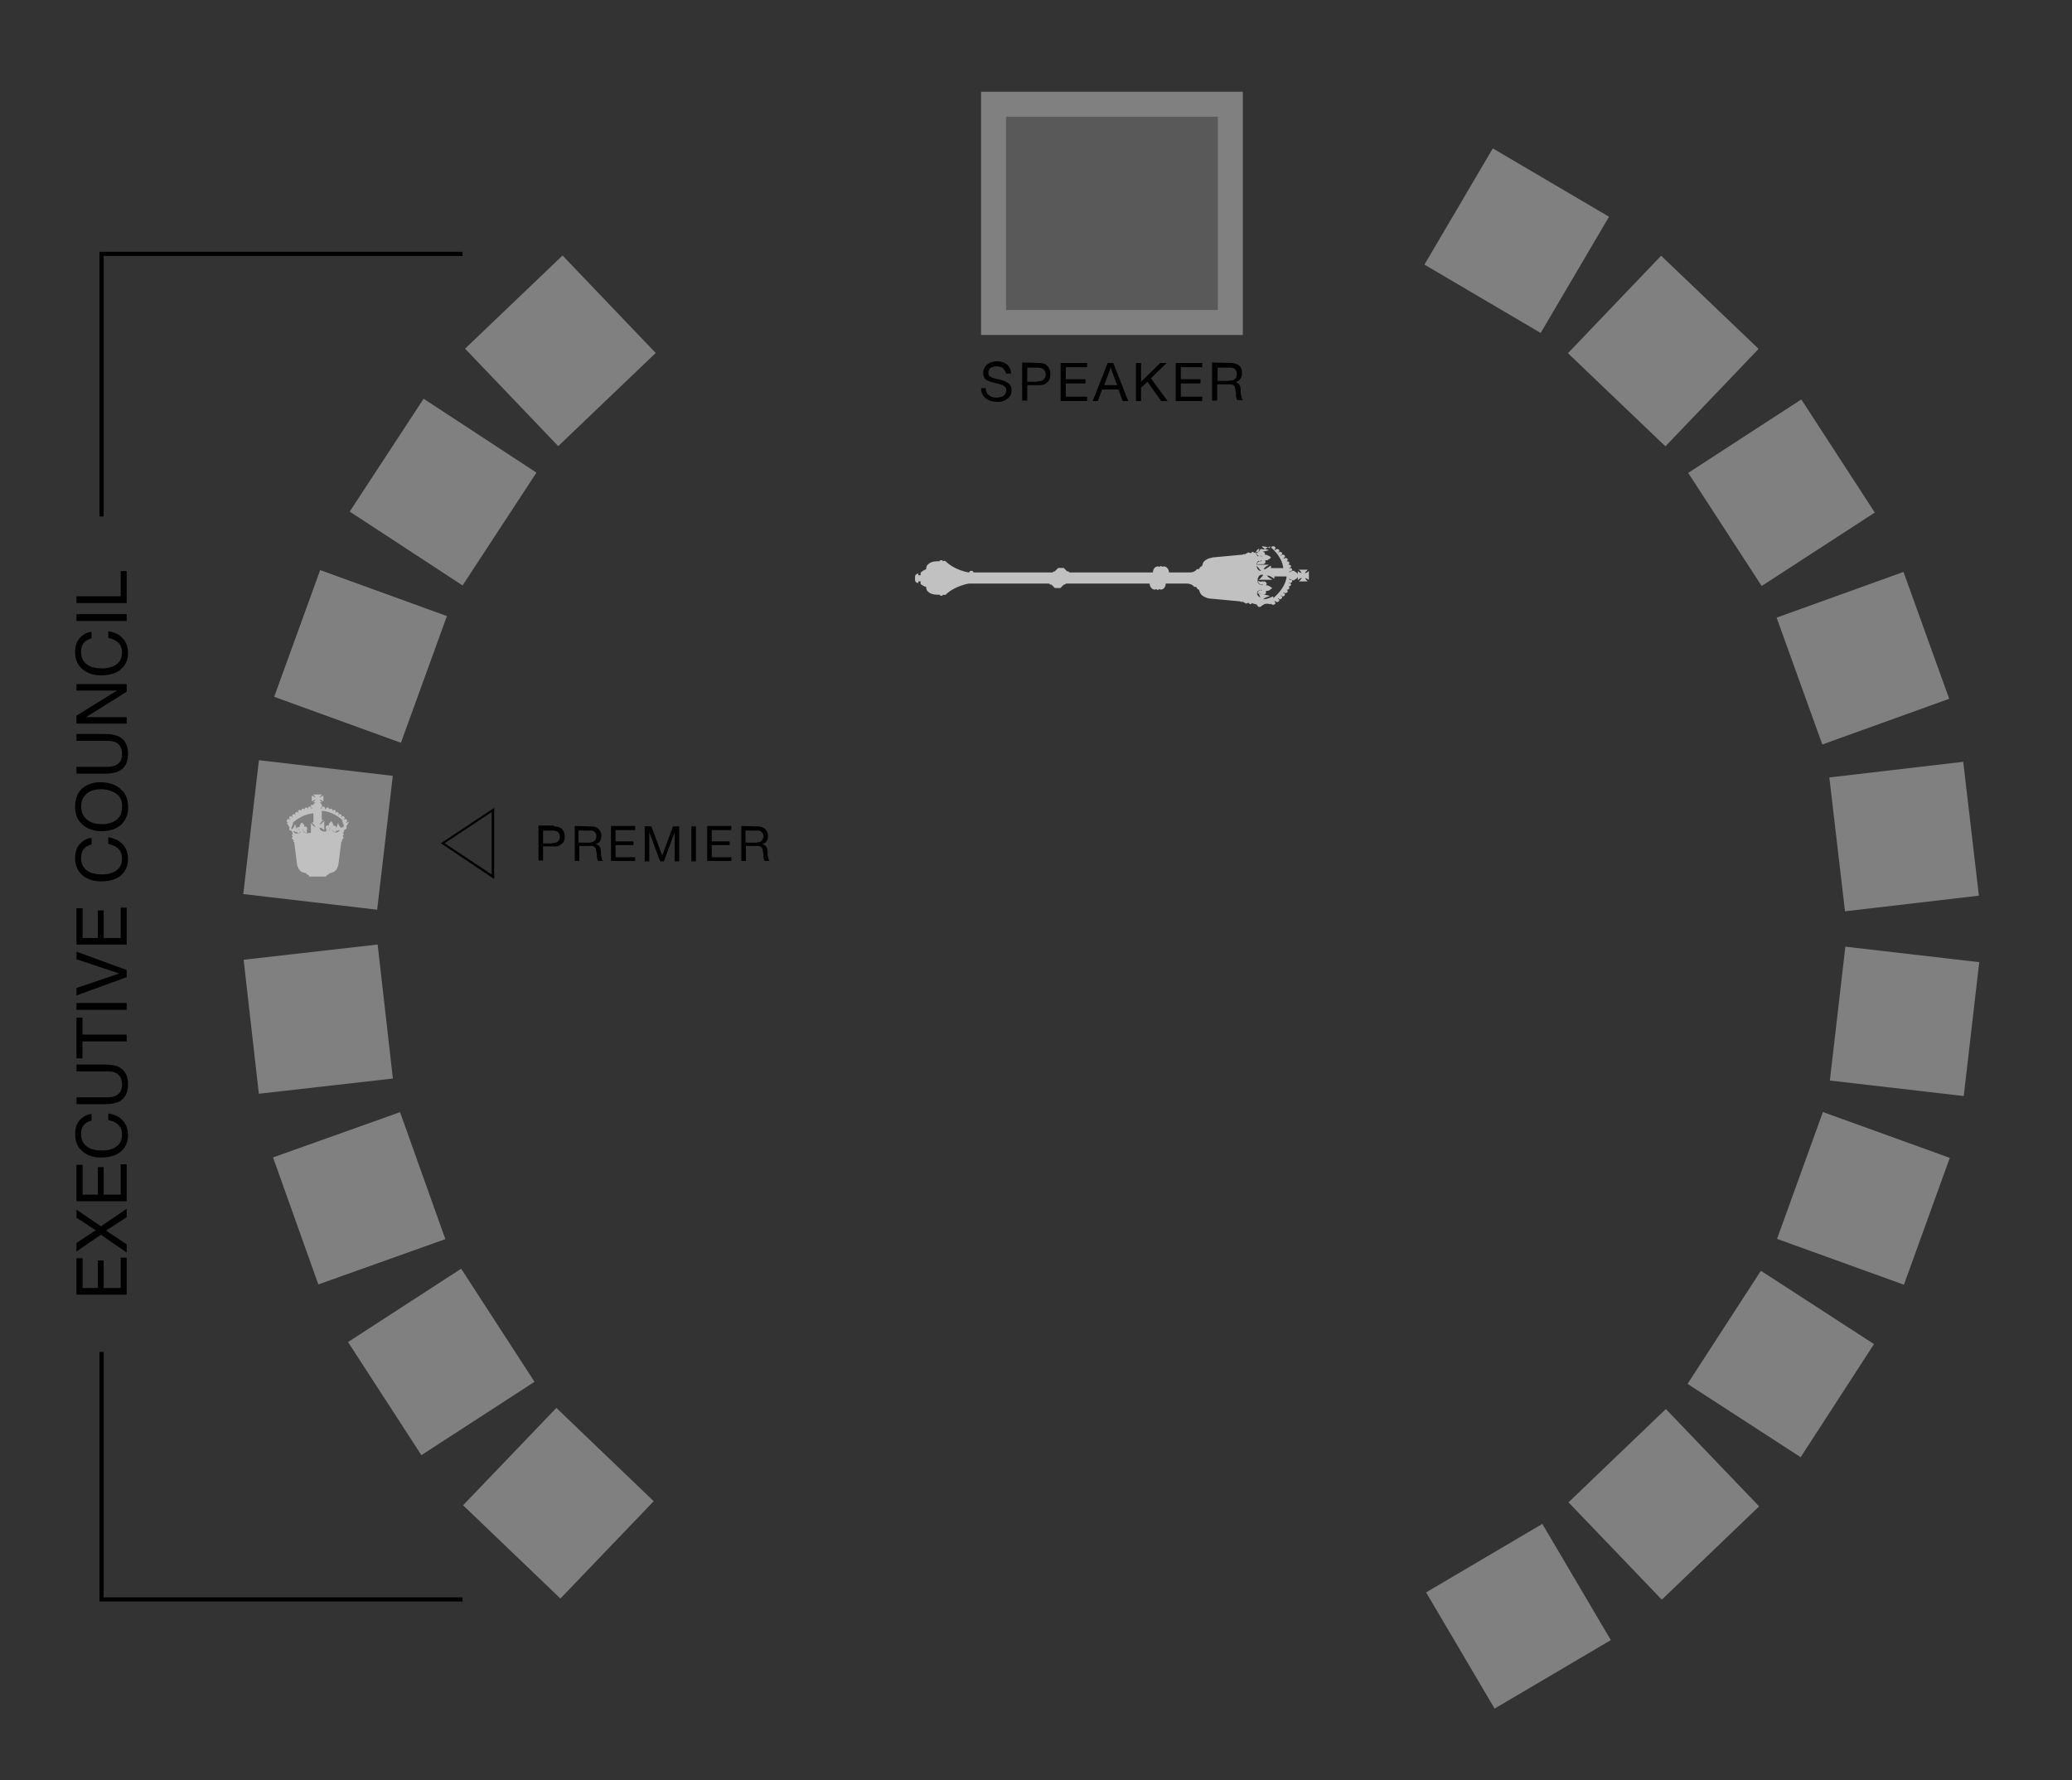 <?xml version="1.0" encoding="utf-8"?>
<!-- Generator: Adobe Illustrator 27.2.0, SVG Export Plug-In . SVG Version: 6.00 Build 0)  -->
<svg version="1.1" id="Layer_1" xmlns="http://www.w3.org/2000/svg" xmlns:xlink="http://www.w3.org/1999/xlink" x="0px" y="0px"
	 width="612px" height="525.936px" viewBox="0 0 612 525.936" enable-background="new 0 0 612 525.936" xml:space="preserve">
<rect x="0" y="0" width="612" height="525.936" fill="#333333" stroke="none"/>
<rect x="428.196" y="51.308" transform="matrix(0.507 -0.862 0.862 0.507 159.41 421.257)" fill="#808080" width="39.825" height="39.824"/>
<rect x="471.465" y="84.028" transform="matrix(0.691 -0.723 0.723 0.691 76.587 387.143)" fill="#808080" width="39.824" height="39.824"/>
<rect x="506.072" y="125.835" transform="matrix(0.839 -0.545 0.545 0.839 5.461 309.935)" fill="#808080" width="39.824" height="39.824"/>
<rect x="530.211" y="174.473" transform="matrix(0.941 -0.339 0.339 0.941 -33.322 198.016)" fill="#808080" width="39.824" height="39.825"/>
<rect x="542.637" y="227.287" transform="matrix(0.993 -0.116 0.116 0.993 -24.874 66.913)" fill="#808080" width="39.825" height="39.824"/>
<rect x="542.671" y="281.549" transform="matrix(0.115 -0.993 0.993 0.115 198.496 825.693)" fill="#808080" width="39.824" height="39.824"/>
<rect x="530.237" y="334.366" transform="matrix(0.34 -0.941 0.941 0.34 29.965 751.248)" fill="#808080" width="39.825" height="39.825"/>
<rect x="506.098" y="382.96" transform="matrix(0.544 -0.839 0.839 0.544 -98.178 625.095)" fill="#808080" width="39.825" height="39.825"/>
<rect x="471.487" y="424.808" transform="matrix(0.722 -0.692 0.692 0.722 -171.097 463.362)" fill="#808080" width="39.825" height="39.824"/>
<rect x="428.213" y="457.555" transform="matrix(0.862 -0.508 0.508 0.862 -180.331 293.526)" fill="#808080" width="39.825" height="39.823"/>
<rect x="144.865" y="424.423" transform="matrix(0.692 -0.722 0.722 0.692 -269.905 255.56)" fill="#808080" width="39.825" height="39.823"/>
<rect x="110.311" y="382.602" transform="matrix(0.839 -0.544 0.544 0.839 -197.889 135.46)" fill="#808080" width="39.825" height="39.825"/>
<rect x="86.282" y="333.94" transform="matrix(0.942 -0.336 0.336 0.942 -112.835 56.337)" fill="#808080" width="39.824" height="39.825"/>
<rect x="74.015" y="281.044" transform="matrix(0.994 -0.113 0.113 0.994 -33.371 12.526)" fill="#808080" width="39.824" height="39.825"/>
<rect x="74.107" y="226.789" transform="matrix(0.116 -0.993 0.993 0.116 -161.942 311.397)" fill="#808080" width="39.824" height="39.825"/>
<rect x="86.592" y="173.983" transform="matrix(0.341 -0.94 0.94 0.341 -112.085 227.915)" fill="#808080" width="39.824" height="39.824"/>
<rect x="110.875" y="125.459" transform="matrix(0.548 -0.837 0.837 0.548 -62.474 175.176)" fill="#808080" width="39.824" height="39.825"/>
<rect x="145.589" y="83.727" transform="matrix(0.723 -0.691 0.691 0.723 -25.751 143.066)" fill="#808080" width="39.824" height="39.824"/>
<rect x="293.47" y="30.794" opacity="0.5" fill="#808080" width="69.937" height="64.47"/>
<g>
	<path fill="#808080" d="M367.098,98.954h-77.319v-71.85h77.319V98.954z M297.16,91.574h62.557V34.485H297.16V91.574z"/>
</g>
<g>
	<path fill="#C1C1C1" d="M375.254,178.515l0.165-0.165c0.165,0.165,0.329,0.329,0.658,0.329s0.658-0.329,0.658-0.494
		c0-0.164-0.165-0.329-0.329-0.494c0,0,0,0,0.164-0.165c0.165,0.165,0.329,0.329,0.658,0.329c0.329,0,0.658-0.329,0.658-0.494
		c0-0.164-0.165-0.494-0.494-0.494l0.165-0.165c0.164,0.165,0.329,0.329,0.494,0.329c0.329,0,0.658-0.329,0.658-0.494
		c0-0.329-0.165-0.494-0.494-0.494c0,0,0,0,0.164-0.165c0.165,0.165,0.329,0.329,0.494,0.329c0.329,0,0.658-0.329,0.658-0.494
		c0-0.329-0.165-0.494-0.494-0.494c0,0,0-0.165,0.165-0.165c0.164,0.165,0.329,0.165,0.494,0.165c0.329,0,0.658-0.329,0.658-0.494
		c0-0.165-0.165-0.494-0.329-0.494h0.165c0.329,0,0.658-0.329,0.658-0.494c0-0.165-0.165-0.494-0.329-0.494h0.164
		c0.329,0,0.658-0.329,0.658-0.494c0-0.329-0.329-0.494-0.658-0.494l0,0v-0.165c0.165,0,0.165,0.165,0.329,0.165
		c0.329,0,0.658-0.329,0.658-0.494c0-0.329-0.329-0.494-0.658-0.494h-0.165c0-0.164,0-0.329,0-0.329
		c0.165,0.165,0.494,0.329,0.658,0.329v0.165h0.823v-0.165c0.494-0.164,0.823-0.494,0.987-0.823v0.823h0.164
		c0.165,0,0.165-0.164,0.165-0.164c0.165,0,0.165-0.165,0.329-0.165c0.165-0.165,0.329-0.165,0.494-0.165
		c0,0.165-0.165,0.329-0.329,0.494l-0.164,0.165l-0.165,0.164l-0.164,0.165h2.633l-0.165-0.165l-0.165-0.164
		c-0.165,0-0.165-0.165-0.165-0.165c-0.164-0.165-0.164-0.329-0.329-0.494c0.165,0,0.329,0.165,0.494,0.165
		c0.165,0,0.165,0.165,0.329,0.165l0.165,0.164h0.165v-2.468h-0.165c-0.165,0-0.165,0.165-0.165,0.165
		c-0.165,0-0.165,0.165-0.329,0.165c-0.164,0.165-0.329,0.165-0.494,0.165c0-0.165,0.165-0.329,0.329-0.494l0.165-0.165l0.165-0.165
		l0.165-0.165h-2.633l0.164,0.165l0.165,0.165c0.164,0,0.164,0.165,0.164,0.165c0.165,0.165,0.165,0.329,0.329,0.494
		c-0.165,0-0.329-0.165-0.494-0.165c-0.165,0-0.165-0.165-0.329-0.165l-0.165-0.165h-0.164v0.823
		c-0.165-0.329-0.494-0.658-0.987-0.823v-0.165h-0.823v0.165c-0.329,0-0.494,0.165-0.658,0.329c0-0.165,0-0.329,0-0.329s0,0,0.165,0
		c0.329,0,0.658-0.329,0.658-0.494c0-0.329-0.329-0.494-0.658-0.494c-0.165,0-0.165,0-0.329,0.165c0,0,0,0,0-0.165l0,0
		c0.329,0,0.658-0.329,0.658-0.494c0-0.329-0.329-0.494-0.658-0.494h-0.164c0.164-0.165,0.329-0.329,0.329-0.494
		c0-0.329-0.329-0.494-0.658-0.494c-0.165,0-0.165,0-0.165,0c0.165-0.165,0.329-0.329,0.329-0.494c0-0.329-0.329-0.494-0.658-0.494
		c-0.165,0-0.329,0.165-0.494,0.165c0,0,0-0.165-0.164-0.165c0.329,0,0.494-0.329,0.494-0.494c0-0.329-0.329-0.494-0.658-0.494
		c-0.165,0-0.494,0.165-0.494,0.329c0,0,0,0-0.165-0.165c0.329,0,0.494-0.329,0.494-0.494c0-0.329-0.329-0.494-0.658-0.494
		s-0.494,0.165-0.494,0.329l-0.165-0.165c0.329,0,0.494-0.329,0.494-0.494c0-0.329-0.329-0.494-0.658-0.494
		s-0.494,0.165-0.658,0.329c0,0,0,0-0.165-0.165c0.165-0.165,0.329-0.329,0.329-0.494c0-0.329-0.329-0.494-0.658-0.494
		s-0.494,0.165-0.658,0.329l-0.165-0.165c0,0,0,0,0-0.165l0,0l0,0c-0.658,0.329-1.316,0.658-2.139,0.987
		c-0.164-0.165-0.329-0.165-0.494-0.165c-0.329,0-0.658,0.329-0.658,0.658l0,0l0,0l-1.646,0.494v-0.165l0,0l0,0
		c-0.165-0.165-0.165-0.165-0.329-0.165c-0.164,0-0.164,0.165-0.329,0.165l0,0l0,0c0,0,0,0,0,0.165l0,0l0,0h-0.494l-0.494-0.165
		l-0.494,0.329l-0.494,0.165l0.164,0.164h-0.164l0,0l0,0l0,0c-0.165-0.164-0.165-0.164-0.329-0.164
		c-0.164,0-0.164,0.164-0.164,0.164l0,0l-8.886,0.823c0,0-0.658,0.165-1.316,0.329c-0.823,0.329-1.481,0.823-1.645,1.316
		c-0.165,0.329-0.165,0.658-0.329,0.987c0,0-0.494,0-0.658,0.494c-0.165,0.494-0.658,0.329-0.823,0.329l0,0l0,0l0,0l0,0l0,0l0,0l0,0
		l0,0l0,0c0,0-0.494,0.987-2.139,0.987h-6.088c0-0.329-0.329-1.81-1.646-1.81l0,0l0,0l0,0l0,0l-0.164,0.165
		c-0.165,0-0.165,0-0.329-0.165l0,0l0,0c0,0-0.329-0.165-0.494,0l0,0l0,0l0,0l0,0l-0.165,0.165c-0.164,0-0.164,0-0.329-0.165l0,0
		c-1.481,0-1.646,1.481-1.646,1.81h-4.114h-20.569c0-0.165-0.165-0.329-0.658-0.329l-0.987-0.987l0,0l0,0l0,0l0,0h-0.658l0,0l0,0
		c0,0,0,0-0.164,0h-0.165l0,0l0,0h-0.658l0,0l0,0l0,0l0,0l-0.987,0.987c-0.494,0-0.658,0.329-0.658,0.329h-23.366
		c0-0.165-0.165-0.494-0.658-0.494c-0.494,0-0.494,0.329-0.658,0.494c-0.494,0-4.443-0.823-6.911-3.291l0,0l0,0
		c0,0-0.329-0.329-0.823,0c0-0.165-0.165-0.329-0.494-0.329c-0.329,0-0.494,0.165-0.494,0.329c-0.329,0-2.304-0.165-3.291,0.823
		c-0.494,0.329-0.658,0.823-0.658,1.481c-0.329,0.164-1.646,0.823-1.646,1.152v0.658h-0.658v-0.494l0,0l0,0c0,0-0.987,0-0.987,0.987
		v0.823c0,0.987,0.987,0.987,0.987,0.987l0,0l0,0l0,0l0,0l0,0l0,0l0,0v-0.494h0.658v0.658l0,0c0,0.329,1.316,0.987,1.646,0.987
		c0,0.658,0.164,1.152,0.658,1.481c0.987,0.987,3.126,0.823,3.291,0.823c0,0,0.165,0.329,0.494,0.329s0.494-0.165,0.494-0.329
		c0.494,0.164,0.823,0,0.823,0l0,0l0,0l0,0l0,0c2.468-2.468,6.582-3.291,6.911-3.291l0,0l0,0l0,0l0,0l0,0l0,0l0,0l0,0l0,0l0,0l0,0
		l0,0l0,0l0,0l0,0l0,0l0,0l0,0l0,0l0,0l0,0l0,0l0,0l0,0l0,0l0,0l0,0l0,0l0,0l0,0l0,0l0,0l0,0l0,0l0,0l0,0l0,0l0,0l0,0l0,0l0,0l0,0
		l0,0l0,0l0,0c0,0,0,0,0.164,0c0,0,0,0,0.165,0l0,0l0,0l0,0l0,0l0,0l0,0l0,0l0,0l0,0l0,0l0,0l0,0l0,0l0,0l0,0l0,0l0,0l0,0l0,0l0,0
		l0,0l0,0l0,0l0,0l0,0l0,0l0,0l0,0l0,0l0,0l0,0l0,0l0,0l0,0l0,0l0,0l0,0l0,0l0,0l0,0l0,0l0,0l0,0l0,0l0,0l0,0h23.366
		c0,0.165,0.165,0.329,0.658,0.329l0.987,0.987l0,0l0,0l0,0l0,0h0.658l0,0l0,0c0,0,0,0,0.165,0h0.165l0,0l0,0h0.658l0,0l0,0l0,0l0,0
		l0.987-0.987c0.494,0,0.658-0.329,0.658-0.329h20.569h4.114c0,0.329,0.329,1.81,1.646,1.81l0,0l0,0
		c0.165-0.165,0.165-0.165,0.329-0.165c0.165,0,0.165,0.165,0.165,0.165l0,0c0.165,0.165,0.329,0,0.494,0l0,0
		c0.165-0.165,0.165-0.165,0.329-0.165c0.165,0,0.165,0.165,0.165,0.165l0,0l0,0l0,0l0,0c1.481,0,1.645-1.481,1.645-1.81h6.088
		c1.81,0,2.304,0.987,2.304,0.987l0,0l0,0l0,0l0,0l0,0l0,0l0,0l0,0l0,0c0,0,0.658-0.165,0.823,0.329
		c0.165,0.494,0.658,0.494,0.658,0.494c0,0.329,0.165,0.658,0.329,0.987c0.165,0.494,0.823,0.987,1.646,1.316
		c0.658,0.329,1.316,0.329,1.316,0.329l8.886,0.823l0,0c0,0.165,0.164,0.165,0.329,0.165c0.165,0,0.165,0,0.329-0.165l0,0l0,0l0,0
		h0.165l-0.165,0.165l0.494,0.165l0.494,0.329l0.494-0.165h0.494l0,0l0,0v0.165l0,0l0,0c0,0.165,0.164,0.165,0.329,0.165
		c0.165,0,0.165,0,0.329-0.165l0,0l0,0c0,0,0,0,0-0.165l1.646,0.494l0,0c0,0.329,0.329,0.658,0.658,0.658
		c0.165,0,0.329,0,0.494-0.164C373.773,178.021,374.431,178.35,375.254,178.515v0.165V178.515
		C375.254,178.679,375.254,178.515,375.254,178.515z M372.456,164.363l-0.329-0.165l0,0
		C372.456,164.199,372.456,164.199,372.456,164.363L372.456,164.363c0.165-0.165,0.165-0.165,0.329-0.165
		C372.785,164.363,372.621,164.363,372.456,164.363L372.456,164.363L372.456,164.363z M372.292,168.641
		c-0.165,0-0.329-0.165-0.494-0.165c-0.165-0.165-0.329-0.329-0.494-0.658c0-0.165-0.165-0.658-0.165-0.823
		c0-0.329,0-0.494,0.165-0.823c0.165-0.329,0.329-0.494,0.494-0.494l0,0l0.329,0.164l0.329-0.164v-0.165l0,0
		c0.165,0,0.165,0,0.165,0.165c0,0,0,0-0.165,0.164c0,0-0.164,0-0.329,0h-0.165c-0.165,0-0.329,0.165-0.494,0.329
		c-0.165,0.165-0.165,0.494-0.165,0.494v0.165l0.494-0.165c0.165,0,0.329,0,0.494,0c0.165,0,0.165,0,0.329,0
		c0.329,0,0.494,0,0.658,0c0.165-0.165,0.494-0.329,0.494-0.494c0,0,0-0.164,0-0.329c0,0,0-0.164-0.165-0.329
		c0.165,0,0.329,0,0.494,0c0.329,0,0.494-0.165,0.658-0.329c0.165,0,0.329-0.165,0.658-0.494l0,0l0,0c0,0-0.329-0.329-0.658-0.494
		c-0.165,0-0.658-0.329-0.823-0.329c-0.165,0-0.329,0-0.329,0v-0.165c0-0.165,0-0.165,0-0.329c-0.165-0.165-0.329-0.329-0.494-0.329
		s-0.329,0-0.658,0c-0.164,0-0.164,0.164-0.329,0.164s-0.329,0.165-0.494,0.165l-0.494-0.165v0.165c0,0,0,0.329,0.165,0.494
		c0.165,0.165,0.329,0.329,0.494,0.329l0,0l-0.164,0.165c-0.165,0-0.329-0.165-0.329-0.329c-0.329-0.329-0.329-0.494-0.329-0.823
		c0-0.494,0.494-0.987,0.987-1.152c-0.164,0.658-0.164,0.823-0.329,0.823c0,0.165-0.165,0.165-0.165,0.329v0.165l3.291-0.823
		l-0.329-0.164c-0.658-0.165-1.152-0.329-1.646-0.823v-0.165c0.658,0,1.481,0.165,2.139,0.494h0.165v-0.165c0-0.164,0-0.164,0-0.329
		c1.481,1.316,3.62,3.456,3.949,6.418h-3.62c0-0.165,0-0.329,0-0.494v-0.165h-0.164c-0.329,0.165-0.658,0.494-0.987,0.658
		c-0.165,0-0.165,0.165-0.329,0.165c-0.164,0.165-0.329,0.165-0.658,0.165c0-0.165,0.165-0.329,0.329-0.494
		c0.165-0.165,0.329-0.329,0.658-0.494c0.164,0,0.164-0.165,0.329-0.165l0.165-0.165h-3.949l0.165,0.165
		c0.329,0.165,0.494,0.494,0.658,0.658c0.165,0.165,0.329,0.329,0.494,0.658C372.621,168.641,372.456,168.641,372.292,168.641z
		 M372.456,174.236L372.456,174.236c0.165,0,0.329,0.165,0.329,0.165h-0.164l0,0c0,0-0.165,0-0.329,0l0,0L372.456,174.236
		L372.456,174.236z M373.115,177.034c0.494-0.494,0.987-0.658,1.646-0.823l0.329-0.165l-3.291-0.823v0.165
		c0,0.164,0,0.329,0.165,0.329c0,0.165,0.165,0.329,0.329,0.823c-0.494-0.329-0.987-0.658-0.987-1.152c0-0.329,0-0.658,0.329-0.823
		c0.164-0.165,0.329-0.165,0.329-0.329l0.164,0.165l0,0c-0.164,0-0.329,0.165-0.494,0.329c-0.164,0.164-0.164,0.494-0.164,0.494
		v0.165l0.494-0.165c0.164,0,0.329,0,0.494,0.165c0.165,0,0.165,0.165,0.329,0.165c0.329,0,0.494,0,0.658,0
		c0.165,0,0.494-0.165,0.494-0.494c0,0,0-0.165,0-0.329v-0.165c0.164,0,0.329,0,0.329,0c0.329,0,0.658-0.165,0.823-0.329
		c0.329-0.165,0.658-0.494,0.658-0.494l0,0l0,0c-0.329-0.329-0.494-0.329-0.658-0.494c-0.165-0.165-0.494-0.165-0.658-0.329
		c-0.165,0-0.329,0-0.494,0c0-0.165,0.165-0.165,0.165-0.329c0-0.165,0-0.165,0-0.329c0-0.164-0.329-0.329-0.494-0.494
		c-0.165,0-0.329,0-0.658,0c-0.165,0-0.165,0-0.329,0c-0.164,0-0.329,0.165-0.494,0l-0.494-0.165v0.165c0,0,0,0.329,0.165,0.494
		c0.165,0.165,0.329,0.329,0.494,0.329h0.165c0.165,0,0.165,0,0.329,0c0,0,0.165,0,0.165,0.165l-0.165,0.165l0,0v-0.165
		l-0.329-0.165l-0.329,0.165l0,0c-0.165-0.165-0.329-0.329-0.494-0.494c-0.165-0.164-0.165-0.494-0.165-0.823
		c0-0.329,0-0.658,0.165-0.823c0.165-0.329,0.165-0.494,0.494-0.658c0.165-0.165,0.329-0.165,0.494-0.165c0.165,0,0.329,0,0.494,0
		c-0.165,0.165-0.165,0.494-0.494,0.658c-0.164,0.165-0.329,0.494-0.658,0.658l-0.164,0.165h3.949l-0.164-0.165
		c-0.165-0.164-0.165-0.164-0.329-0.164c-0.164-0.165-0.494-0.329-0.658-0.494c-0.165-0.165-0.329-0.329-0.329-0.494
		c0.165,0,0.329,0.165,0.658,0.165c0.165,0,0.165,0.165,0.329,0.165c0.329,0.165,0.658,0.329,0.987,0.658h0.164v-0.165
		c0-0.165,0-0.329,0-0.494h3.62c-0.329,2.962-2.468,5.101-3.949,6.418c0-0.165,0-0.165,0-0.329v-0.165h-0.164
		C374.596,176.869,373.773,177.034,373.115,177.034L373.115,177.034z"/>
</g>
<g>
	<g>
		<path d="M163.608,244.121c0.984,0,1.845,0.246,2.337,0.738c0.492,0.492,0.861,1.23,0.861,2.214c0,0.984-0.246,1.722-0.861,2.214
			c-0.492,0.492-1.353,0.861-2.337,0.738h-3.198v4.182h-1.353v-10.333h4.551V244.121L163.608,244.121z M163.116,249.041
			c0.738,0,1.353-0.123,1.722-0.492c0.369-0.369,0.492-0.738,0.492-1.353c0-0.615-0.123-1.107-0.492-1.353
			c-0.369-0.369-0.984-0.492-1.722-0.492h-2.706v3.813h2.706V249.041z"/>
		<path d="M174.433,244.121c0.984,0,1.722,0.246,2.337,0.738c0.492,0.492,0.861,1.107,0.861,1.968c0,0.615-0.123,1.23-0.369,1.599
			c-0.246,0.492-0.738,0.738-1.353,0.984l0,0c0.246,0,0.492,0.123,0.738,0.246c0.246,0.123,0.369,0.246,0.492,0.492
			s0.246,0.369,0.246,0.615c0,0.246,0.123,0.492,0.123,0.738c0,0.246,0,0.492,0,0.738s0,0.492,0.123,0.738
			c0,0.246,0.123,0.492,0.123,0.738c0.123,0.246,0.123,0.369,0.369,0.615h-1.476c-0.123-0.123-0.123-0.246-0.246-0.492
			c0-0.123,0-0.369-0.123-0.615c0-0.246,0-0.492,0-0.738c0-0.246,0-0.492-0.123-0.738c0-0.246-0.123-0.492-0.123-0.738
			s-0.123-0.369-0.246-0.615c-0.123-0.123-0.246-0.246-0.492-0.369c-0.246-0.123-0.492-0.123-0.861-0.123h-3.321v4.428h-1.353
			v-10.333L174.433,244.121L174.433,244.121z M174.679,248.795c0.246,0,0.492-0.123,0.738-0.246
			c0.246-0.123,0.369-0.369,0.492-0.615c0.123-0.246,0.246-0.492,0.246-0.861c0-0.492-0.123-0.984-0.492-1.23
			c-0.246-0.369-0.738-0.492-1.353-0.492h-3.444v3.567h2.829C174.064,248.918,174.433,248.918,174.679,248.795z"/>
		<path d="M187.595,244.121v1.107h-5.782v3.321h5.289v1.107h-5.289v3.567h5.782v1.107h-7.135v-10.333h7.135V244.121z"/>
		<path d="M192.393,244.121l3.198,8.611l3.198-8.611h1.845v10.333h-1.353v-8.611l0,0l-3.198,8.611h-1.107l-3.198-8.611l0,0v8.611
			h-1.353v-10.333H192.393z"/>
		<path d="M205.555,244.121v10.333h-1.353v-10.333H205.555z"/>
		<path d="M216.011,244.121v1.107h-5.781v3.321h5.289v1.107h-5.289v3.567h5.781v1.107h-7.135v-10.333h7.135V244.121z"/>
		<path d="M223.637,244.121c0.984,0,1.722,0.246,2.337,0.738c0.492,0.492,0.861,1.107,0.861,1.968c0,0.615-0.123,1.23-0.369,1.599
			c-0.246,0.492-0.738,0.738-1.353,0.984l0,0c0.246,0,0.492,0.123,0.738,0.246c0.246,0.123,0.369,0.246,0.492,0.492
			s0.246,0.369,0.246,0.615c0,0.246,0.123,0.492,0.123,0.738c0,0.246,0,0.492,0,0.738s0,0.492,0.123,0.738
			c0,0.246,0.123,0.492,0.123,0.738c0.123,0.246,0.123,0.369,0.369,0.615h-1.476c-0.123-0.123-0.123-0.246-0.246-0.492
			c0-0.123,0-0.369-0.123-0.615c0-0.246,0-0.492,0-0.738c0-0.246,0-0.492-0.123-0.738c0-0.246-0.123-0.492-0.123-0.738
			s-0.123-0.369-0.246-0.615c-0.123-0.123-0.246-0.246-0.492-0.369c-0.246-0.123-0.492-0.123-0.861-0.123h-3.321v4.428h-1.353
			v-10.333L223.637,244.121L223.637,244.121z M224.006,248.795c0.246,0,0.492-0.123,0.738-0.246
			c0.246-0.123,0.369-0.369,0.492-0.615s0.246-0.492,0.246-0.861c0-0.492-0.123-0.984-0.492-1.23
			c-0.246-0.369-0.738-0.492-1.353-0.492h-3.444v3.567h2.829C223.391,248.918,223.637,248.918,224.006,248.795z"/>
	</g>
	<g>
		<path d="M130.223,249.103l15.745-10.456v21.035L130.223,249.103z M145.23,239.877l-13.9,9.226l13.9,9.226V239.877z"/>
	</g>
</g>
<g opacity="0.5">
	<g>
		<path fill="#FFFFFF" d="M102.292,243.073l-0.123-0.123c0.246-0.123,0.369-0.246,0.369-0.492c0-0.246-0.246-0.492-0.492-0.492
			c-0.246,0-0.369,0.123-0.492,0.246c0,0,0,0-0.123-0.123c0.246-0.123,0.369-0.246,0.369-0.492c0-0.246-0.246-0.492-0.492-0.492
			c-0.246,0-0.369,0.123-0.492,0.369l-0.123-0.123c0.123-0.123,0.246-0.246,0.246-0.369c0-0.246-0.246-0.492-0.492-0.492
			c-0.246,0-0.492,0.123-0.492,0.369c0,0-0.123,0-0.123-0.123c0.123-0.123,0.246-0.246,0.246-0.369c0-0.246-0.246-0.492-0.492-0.492
			c-0.246,0-0.492,0.123-0.492,0.369c0,0-0.123,0-0.123-0.123c0.123-0.123,0.246-0.246,0.246-0.369c0-0.246-0.246-0.492-0.492-0.492
			c-0.246,0-0.369,0.123-0.492,0.246v-0.123c0-0.246-0.246-0.492-0.492-0.492c-0.246,0-0.369,0.123-0.492,0.246v-0.123
			c0-0.246-0.246-0.492-0.492-0.492s-0.492,0.246-0.492,0.492l0,0h-0.369c0-0.123,0.123-0.123,0.123-0.246
			c0-0.246-0.246-0.492-0.492-0.492c-0.246,0-0.492,0.246-0.492,0.492v0.123c-0.123,0-0.246,0-0.369,0
			c0.123-0.123,0.246-0.369,0.369-0.492h0.123v-0.615h-0.123c-0.123-0.369-0.369-0.615-0.738-0.738h0.738v-0.123
			c0-0.123-0.123-0.123-0.123-0.123c-0.123,0-0.123-0.123-0.246-0.246c-0.123-0.123-0.123-0.246-0.246-0.369
			c0.123,0,0.369,0.123,0.492,0.246c0.123,0,0.123,0.123,0.246,0.123c0.123,0,0.123,0.123,0.246,0.123l0.123,0.123v-1.845
			l-0.123,0.123c-0.123,0-0.123,0.123-0.246,0.123c-0.123,0-0.123,0.123-0.246,0.123c-0.123,0.123-0.246,0.123-0.492,0.246
			c0-0.123,0.123-0.246,0.246-0.369c0-0.123,0.123-0.123,0.246-0.246l0.123-0.123v-0.123h-2.46v0.123
			c0,0.123,0.123,0.123,0.123,0.123c0.123,0,0.123,0.123,0.246,0.246c0.123,0.123,0.123,0.246,0.246,0.369
			c-0.123,0-0.369-0.123-0.492-0.246c-0.123,0-0.123-0.123-0.246-0.123c-0.123,0-0.123-0.123-0.246-0.123l-0.123-0.123v1.845
			l0.123-0.123c0.123,0,0.123-0.123,0.246-0.123c0.123,0,0.123-0.123,0.246-0.123c0.123-0.123,0.246-0.123,0.492-0.246
			c0,0.123-0.123,0.246-0.246,0.369c0,0.123-0.123,0.123-0.246,0.246l-0.123,0.123v0.123h0.738
			c-0.369,0.123-0.615,0.369-0.738,0.738h-0.738v0.615h0.123c0,0.246,0.123,0.369,0.369,0.492c-0.123,0-0.246,0-0.369,0
			c0,0,0,0,0-0.123c0-0.246-0.246-0.492-0.492-0.492c-0.246,0-0.492,0.246-0.492,0.492c0,0.123,0,0.123,0.123,0.246h-0.123l0,0
			c0-0.246-0.246-0.492-0.492-0.492c-0.246,0-0.492,0.246-0.492,0.492v0.123c-0.123-0.123-0.246-0.246-0.492-0.246
			c-0.246,0-0.492,0.246-0.492,0.492v0.123c-0.123-0.123-0.246-0.246-0.492-0.246c-0.246,0-0.492,0.246-0.492,0.492
			c0,0.123,0.123,0.246,0.246,0.369c0,0-0.123,0-0.123,0.123c0-0.246-0.246-0.369-0.492-0.369c-0.246,0-0.492,0.246-0.492,0.492
			c0,0.123,0.123,0.369,0.246,0.369c0,0-0.123,0-0.123,0.123c-0.123-0.246-0.246-0.369-0.492-0.369
			c-0.246,0-0.492,0.246-0.492,0.492c0,0.123,0.123,0.369,0.246,0.369l-0.123,0.123c-0.123-0.123-0.246-0.369-0.492-0.369
			c-0.246,0-0.492,0.246-0.492,0.492c0,0.246,0.123,0.369,0.369,0.492c0,0,0,0-0.123,0.123c-0.123-0.123-0.246-0.246-0.492-0.246
			c-0.246,0-0.492,0.246-0.492,0.492c0,0.246,0.123,0.369,0.369,0.492l-0.123,0.123h-0.123h-0.123l0,0
			c0.369,0.492,0.615,0.984,0.861,1.476c-0.123,0.123-0.123,0.246-0.123,0.369c0,0.246,0.246,0.492,0.615,0.492c0,0,0,0,0.123,0l0,0
			l0.369,1.107c-0.123,0-0.123,0-0.246,0l0,0l0,0c-0.123,0.123-0.123,0.123-0.123,0.246c0,0.123,0.123,0.123,0.246,0.123l0,0l0,0
			h0.123l0,0h-0.123v0.369l-0.246,0.369l0.369,0.369l0.123,0.369l0.123-0.123v0.123l0,0l0,0l0,0
			c-0.123,0.123-0.123,0.123-0.123,0.246c0,0.123,0.123,0.123,0.246,0.123l0,0l0.861,6.765c0,0,0.123,0.492,0.369,0.984
			c0.369,0.615,0.738,1.107,1.353,1.23c0.246,0.123,0.615,0.123,0.984,0.246c0,0,0,0.369,0.492,0.492
			c0.369,0.123,0.369,0.369,0.369,0.492h5.043c0-0.123,0-0.492,0.369-0.492c0.492-0.123,0.492-0.492,0.492-0.492
			c0.369,0,0.738-0.123,0.984-0.246c0.492-0.123,0.984-0.492,1.353-1.23c0.246-0.492,0.369-0.984,0.369-0.984l0.861-6.765l0,0
			c0.123,0,0.123-0.123,0.246-0.246c0-0.123,0-0.123-0.123-0.246l0,0l0,0l0,0v-0.123l0.123,0.123l0.123-0.369l0.369-0.369
			l-0.246-0.369v-0.369h-0.123l0,0c0.123,0,0.123,0,0.123,0l0,0l0,0c0.123,0,0.246-0.123,0.246-0.246s0-0.123-0.123-0.246l0,0l0,0
			c0,0,0,0-0.123,0l0.492-1.23l0,0c0.369,0,0.615-0.246,0.615-0.492c0-0.123,0-0.246-0.123-0.369
			c0.246-0.492,0.615-0.984,0.861-1.476l0,0L102.292,243.073C102.415,243.073,102.292,243.073,102.292,243.073z M88.392,245.164
			l-0.123,0.123l0,0c0-0.123,0-0.123,0-0.246l0,0v-0.123C88.392,244.795,88.392,244.918,88.392,245.164L88.392,245.164
			L88.392,245.164z M92.574,245.287c0,0.123-0.123,0.246-0.246,0.369c-0.246,0.123-0.369,0.246-0.615,0.369
			c-0.246,0-0.615,0.123-0.861,0.123c-0.246,0-0.492,0-0.738-0.123c-0.246-0.123-0.369-0.246-0.492-0.369l0,0l0.123-0.246
			l-0.246-0.246h-0.123l0,0c0-0.123,0-0.123,0.123-0.123c0,0,0.123,0,0.123,0.123c0,0,0,0.123,0.123,0.246v0.123
			c0.123,0.123,0.123,0.246,0.369,0.369c0.123,0.123,0.369,0.123,0.492,0.123h0.123l-0.123-0.369c0-0.123,0-0.246,0-0.369
			s0-0.123,0.123-0.246c0-0.246,0-0.369,0-0.492c-0.123-0.123-0.246-0.369-0.369-0.369c-0.123,0-0.123,0-0.246,0
			s-0.246,0-0.246,0.123c0-0.123,0-0.246,0-0.369c0-0.246-0.123-0.369-0.246-0.492c-0.123-0.123-0.246-0.246-0.492-0.492l0,0l0,0
			c0,0-0.246,0.246-0.369,0.492c-0.123,0.123-0.246,0.492-0.246,0.615c0,0.123,0,0.246,0,0.246s-0.123,0-0.246,0s-0.123,0-0.246,0
			c-0.123,0.123-0.369,0.246-0.369,0.369s0,0.246,0,0.492c0,0.123,0.123,0.123,0.123,0.246c0.123,0.123,0.123,0.246,0.123,0.369
			l-0.123,0.369H87.9c0,0,0.369,0,0.492-0.123s0.246-0.246,0.246-0.369l0,0l0.123,0.123c0,0.123-0.123,0.123-0.246,0.246
			c-0.246,0.246-0.492,0.246-0.861,0.246c-0.492,0-0.861-0.369-1.107-0.738c0.492,0.123,0.738,0.123,0.861,0.246
			c0.123,0,0.123,0.123,0.369,0.123H87.9l-0.738-2.46l-0.123,0.246c-0.123,0.492-0.369,0.861-0.738,1.23h-0.246
			c0-0.492,0.246-0.984,0.492-1.599l0.123-0.123h-0.123c-0.123,0-0.246,0-0.246,0c1.23-1.107,3.444-2.706,6.273-2.952v2.706
			c-0.123,0-0.246,0-0.369,0h-0.123l0.123,0.123c0.246,0.246,0.369,0.492,0.615,0.615c0,0.123,0.123,0.123,0.123,0.246
			c0.123,0.123,0.123,0.246,0.246,0.369c-0.123,0-0.246-0.123-0.492-0.246c-0.246-0.123-0.369-0.246-0.492-0.492
			c-0.123-0.123-0.123-0.123-0.246-0.246l-0.123-0.123v2.952l0.123-0.123c0.246-0.246,0.369-0.369,0.615-0.492
			c0.246-0.123,0.369-0.246,0.615-0.246C92.574,244.918,92.574,245.164,92.574,245.287z M98.109,245.164L98.109,245.164
			c0-0.123,0.123-0.123,0.123-0.123v0.123l0,0c0,0,0,0.123,0,0.246l0,0L98.109,245.164L98.109,245.164z M100.693,244.549
			c-0.369-0.369-0.615-0.738-0.738-1.23l-0.123-0.246l-0.738,2.46h0.123c0.123,0,0.246,0,0.369-0.123
			c0.123,0,0.246-0.123,0.861-0.246c-0.246,0.369-0.738,0.738-1.107,0.738s-0.615,0-0.861-0.246
			c-0.123-0.123-0.246-0.123-0.246-0.246l0.123-0.123l0,0c0,0.123,0.123,0.246,0.246,0.369s0.369,0.123,0.492,0.123h0.123
			l-0.123-0.369c0-0.123,0-0.246,0.123-0.369c0-0.123,0.123-0.123,0.123-0.246c0-0.246,0-0.369,0-0.492
			c-0.123-0.123-0.246-0.369-0.369-0.369c-0.123,0-0.123,0-0.246,0c0,0-0.123,0-0.246,0c0-0.123,0-0.246,0-0.246
			c0-0.246-0.246-0.492-0.246-0.615c-0.123-0.246-0.369-0.492-0.369-0.492l0,0l0,0c-0.246,0.246-0.369,0.369-0.492,0.492
			s-0.246,0.369-0.246,0.492c0,0.123,0,0.246,0,0.369c-0.123,0-0.246-0.123-0.246-0.123c-0.123,0-0.123,0-0.246,0
			s-0.369,0.246-0.369,0.369c-0.123,0.123-0.123,0.246,0,0.492c0,0.123,0,0.123,0.123,0.246c0,0.123,0.123,0.246,0,0.369
			l-0.123,0.369h0.123c0,0,0.369,0,0.492-0.123s0.246-0.246,0.369-0.369v-0.246c0-0.123,0-0.123,0.123-0.246l0.123-0.123
			l0.123,0.123l0,0h-0.123l-0.246,0.246l0.123,0.246l0,0c-0.123,0.123-0.246,0.246-0.492,0.369
			c-0.246,0.123-0.492,0.123-0.738,0.123c-0.246,0-0.615,0-0.861-0.123c-0.246-0.123-0.369-0.123-0.615-0.369
			c-0.123-0.123-0.123-0.246-0.246-0.369c0-0.123,0-0.246,0-0.369c0.246,0.123,0.369,0.123,0.615,0.246
			c0.246,0.123,0.369,0.246,0.615,0.492l0.123,0.123v-2.829l-0.123,0.123c-0.123,0.123-0.123,0.123-0.246,0.246
			c-0.123,0.123-0.369,0.369-0.492,0.492c-0.123,0.123-0.246,0.246-0.492,0.246c0-0.123,0.123-0.246,0.246-0.369
			c0-0.123,0.123-0.123,0.123-0.246c0.123-0.246,0.369-0.492,0.615-0.615l0.123-0.123h-0.123c-0.123,0-0.246,0-0.369,0v-2.706
			c2.952,0.246,5.043,1.722,6.273,2.952c-0.123,0-0.246,0-0.246,0h-0.123l0.123,0.123c0.246,0.615,0.492,1.107,0.492,1.599
			C100.816,244.549,100.693,244.549,100.693,244.549z"/>
	</g>
</g>
<g>
	<path d="M296.223,108.733c-0.505-0.379-1.137-0.505-1.895-0.505c-0.253,0-0.632,0-0.884,0.126s-0.632,0.126-0.758,0.253
		c-0.253,0.126-0.379,0.379-0.505,0.632c-0.126,0.253-0.253,0.505-0.253,0.884s0.126,0.632,0.253,0.884
		c0.253,0.253,0.505,0.379,0.758,0.505c0.379,0.126,0.758,0.253,1.137,0.379c0.379,0.126,0.884,0.126,1.263,0.253
		c0.505,0.126,0.884,0.253,1.263,0.379c0.379,0.126,0.758,0.379,1.137,0.632c0.379,0.253,0.632,0.505,0.758,0.884
		c0.253,0.379,0.253,0.884,0.253,1.39c0,0.632-0.126,1.137-0.379,1.516c-0.253,0.379-0.632,0.758-1.011,1.011
		s-0.884,0.505-1.39,0.632s-1.011,0.126-1.516,0.126c-0.632,0-1.263-0.126-1.769-0.253c-0.505-0.126-1.011-0.379-1.516-0.758
		c-0.379-0.379-0.758-0.758-1.011-1.263c-0.253-0.505-0.379-1.137-0.379-1.769h1.39c0,0.505,0.126,0.884,0.253,1.263
		c0.126,0.379,0.379,0.632,0.758,0.884c0.253,0.253,0.632,0.379,1.011,0.505c0.379,0.126,0.758,0.126,1.263,0.126
		c0.379,0,0.632,0,1.011-0.126c0.379-0.126,0.632-0.126,0.884-0.379c0.253-0.126,0.505-0.379,0.632-0.632
		c0.126-0.253,0.253-0.632,0.253-1.011c0-0.379-0.126-0.758-0.253-0.884c-0.253-0.253-0.505-0.379-0.758-0.632
		c-0.379-0.126-0.758-0.253-1.137-0.379c-0.379-0.126-0.884-0.253-1.263-0.253c-0.505-0.126-0.884-0.253-1.263-0.379
		c-0.379-0.126-0.758-0.253-1.137-0.505c-0.379-0.253-0.632-0.505-0.758-0.884c-0.253-0.379-0.253-0.758-0.253-1.263
		c0-0.505,0.126-1.011,0.379-1.516c0.253-0.379,0.505-0.758,0.884-1.011c0.379-0.253,0.758-0.505,1.263-0.632
		c0.505-0.126,1.011-0.253,1.516-0.253c0.632,0,1.137,0.126,1.642,0.253c0.505,0.126,0.884,0.379,1.263,0.632
		c0.379,0.253,0.632,0.632,0.884,1.137c0.253,0.505,0.379,1.011,0.379,1.642h-1.39C296.981,109.744,296.602,109.112,296.223,108.733
		z"/>
	<path d="M306.835,107.217c1.137,0,2.021,0.253,2.527,0.884c0.632,0.632,0.884,1.39,0.884,2.4c0,1.011-0.253,1.895-0.884,2.4
		c-0.632,0.632-1.39,0.884-2.527,0.884h-3.411v4.548h-1.516v-11.244L306.835,107.217L306.835,107.217L306.835,107.217z
		 M306.33,112.65c0.884,0,1.516-0.126,1.895-0.505s0.632-0.884,0.632-1.516c0-0.632-0.253-1.137-0.632-1.516
		c-0.379-0.379-1.011-0.505-1.895-0.505h-2.906v4.169h2.906V112.65z"/>
	<path d="M321.111,107.217v1.263h-6.317v3.537h5.811v1.263h-5.811v3.916h6.317v1.263h-7.833v-11.244H321.111z"/>
	<path d="M328.818,107.217l4.422,11.244h-1.642l-1.263-3.411h-4.801l-1.263,3.411h-1.516l4.422-11.244H328.818z M329.955,113.787
		l-1.895-5.18l0,0l-1.895,5.18H329.955z"/>
	<path d="M337.03,107.217v5.559l5.685-5.559h1.895l-4.674,4.548l4.927,6.696h-1.895l-4.043-5.685l-1.895,1.769v3.917h-1.516v-11.244
		H337.03z"/>
	<path d="M355.096,107.217v1.263h-6.317v3.537h5.811v1.263h-5.811v3.916h6.317v1.263h-7.833v-11.244H355.096z"/>
	<path d="M363.434,107.217c1.011,0,1.895,0.253,2.527,0.758c0.632,0.505,0.884,1.263,0.884,2.148c0,0.632-0.126,1.263-0.505,1.769
		c-0.253,0.505-0.758,0.884-1.516,1.011l0,0c0.379,0,0.632,0.126,0.758,0.253c0.126,0.126,0.379,0.379,0.505,0.505
		c0.126,0.253,0.253,0.379,0.253,0.632c0,0.253,0.126,0.505,0.126,0.758c0,0.253,0,0.505,0,0.884c0,0.253,0,0.505,0.126,0.884
		c0,0.253,0.126,0.505,0.126,0.758c0.126,0.253,0.253,0.505,0.379,0.632h-1.642c-0.126-0.126-0.126-0.253-0.253-0.505
		c0-0.253,0-0.379-0.126-0.632c0-0.253,0-0.505,0-0.758c0-0.253,0-0.505-0.126-0.884c0-0.253-0.126-0.505-0.126-0.758
		c0-0.253-0.126-0.505-0.253-0.632c-0.126-0.126-0.253-0.379-0.505-0.379c-0.253-0.126-0.505-0.126-0.884-0.126h-3.664v4.801h-1.516
		v-11.244L363.434,107.217L363.434,107.217L363.434,107.217z M363.687,112.397c0.253,0,0.632-0.126,0.884-0.253
		c0.253-0.126,0.379-0.379,0.505-0.632c0.126-0.253,0.253-0.632,0.253-1.011c0-0.505-0.126-1.011-0.505-1.39
		c-0.253-0.379-0.884-0.505-1.516-0.505h-3.664v3.916h3.158C363.055,112.397,363.434,112.397,363.687,112.397z"/>
</g>
<g>
	<path d="M22.588,382.442v-10.761h1.817v8.803h4.502v-8.137h1.716v8.137h5.027v-8.954h1.767v10.913H22.588z"/>
	<path d="M37.418,367.595v2.414l-7.608-5.248l-7.222,4.92v-2.505l5.674-3.742l-5.674-3.712v-2.384l7.222,4.918l7.608-5.158v2.485
		l-6.097,3.951L37.418,367.595z"/>
	<path d="M22.588,354.862v-10.761h1.817v8.803h4.502v-8.137h1.716v8.137h5.027v-8.954h1.767v10.913H22.588z"/>
	<path d="M23.668,330.776c0.989-1.025,2.113-1.593,3.372-1.706v1.958c-0.956,0.218-1.713,0.653-2.271,1.304
		c-0.559,0.651-0.838,1.565-0.838,2.741c0,1.434,0.514,2.592,1.541,3.475c1.027,0.882,2.602,1.323,4.723,1.323
		c1.738,0,3.147-0.398,4.228-1.195c1.081-0.797,1.621-1.985,1.621-3.565c0-1.454-0.569-2.562-1.706-3.322
		c-0.599-0.403-1.386-0.704-2.362-0.902v-1.958c1.561,0.173,2.87,0.745,3.927,1.716c1.272,1.164,1.908,2.734,1.908,4.71
		c0,1.703-0.522,3.133-1.566,4.291c-1.38,1.523-3.512,2.285-6.395,2.285c-2.188,0-3.983-0.572-5.384-1.716
		c-1.522-1.237-2.283-2.944-2.283-5.118C22.184,333.24,22.679,331.8,23.668,330.776z"/>
	<path d="M22.588,324.163h9.166c1.077,0,1.972-0.204,2.685-0.611c1.077-0.604,1.615-1.621,1.615-3.053
		c0-1.716-0.582-2.883-1.747-3.5c-0.633-0.332-1.484-0.499-2.554-0.499h-9.166v-2.029h8.328c1.824,0,3.227,0.247,4.21,0.739
		c1.79,0.905,2.685,2.614,2.685,5.126c0,2.512-0.895,4.218-2.685,5.116c-0.983,0.493-2.386,0.739-4.21,0.739h-8.328V324.163z"/>
	<path d="M22.588,300.621h1.767v4.997h13.063v2.029H24.355v4.997h-1.767V300.621z"/>
	<path d="M22.588,298.32v-2.029h14.83v2.029H22.588z"/>
	<path d="M22.588,291.854l12.629-4.26l-12.629-4.21v-2.251l14.83,5.411v2.13l-14.83,5.401V291.854z"/>
	<path d="M22.588,279.048v-10.761h1.817v8.803h4.502v-8.137h1.716v8.137h5.027v-8.954h1.767v10.913H22.588z"/>
	<path d="M23.668,249.217c0.989-1.025,2.113-1.593,3.372-1.706v1.958c-0.956,0.218-1.713,0.653-2.271,1.304
		c-0.559,0.651-0.838,1.565-0.838,2.741c0,1.434,0.514,2.593,1.541,3.475c1.027,0.882,2.602,1.323,4.723,1.323
		c1.738,0,3.147-0.398,4.228-1.195c1.081-0.797,1.621-1.985,1.621-3.565c0-1.454-0.569-2.562-1.706-3.322
		c-0.599-0.403-1.386-0.704-2.362-0.902v-1.958c1.561,0.173,2.87,0.745,3.927,1.716c1.272,1.164,1.908,2.734,1.908,4.71
		c0,1.703-0.522,3.133-1.566,4.291c-1.38,1.523-3.512,2.285-6.395,2.285c-2.188,0-3.983-0.572-5.384-1.716
		c-1.522-1.237-2.283-2.944-2.283-5.119C22.184,251.682,22.679,250.241,23.668,249.217z"/>
	<path d="M24.708,232.56c1.312-0.983,2.992-1.474,5.037-1.474c2.214,0,4.055,0.562,5.522,1.686c1.723,1.319,2.584,3.2,2.584,5.643
		c0,2.282-0.754,4.075-2.261,5.381c-1.454,1.164-3.291,1.747-5.512,1.747c-2.006,0-3.722-0.498-5.148-1.494
		c-1.831-1.279-2.746-3.17-2.746-5.673C22.184,235.757,23.025,233.818,24.708,232.56z M34.16,234.332
		c-1.27-0.791-2.73-1.186-4.38-1.186c-1.744,0-3.149,0.456-4.213,1.368c-1.064,0.912-1.597,2.159-1.597,3.74
		c0,1.534,0.527,2.786,1.581,3.755c1.054,0.969,2.608,1.454,4.663,1.454c1.644,0,3.03-0.416,4.157-1.247
		c1.128-0.831,1.692-2.179,1.692-4.043C36.065,236.403,35.43,235.122,34.16,234.332z"/>
	<path d="M22.588,226.523h9.166c1.077,0,1.972-0.204,2.685-0.611c1.077-0.604,1.615-1.621,1.615-3.053
		c0-1.716-0.582-2.883-1.747-3.5c-0.633-0.332-1.484-0.499-2.554-0.499h-9.166v-2.029h8.328c1.824,0,3.227,0.247,4.21,0.739
		c1.79,0.905,2.685,2.614,2.685,5.126c0,2.512-0.895,4.218-2.685,5.116c-0.983,0.493-2.386,0.739-4.21,0.739h-8.328V226.523z"/>
	<path d="M22.588,213.763v-2.367l11.982-7.395H22.588v-1.918h14.83v2.257l-11.968,7.505h11.968v1.918H22.588z"/>
	<path d="M23.668,188.343c0.989-1.024,2.113-1.593,3.372-1.706v1.958c-0.956,0.218-1.713,0.653-2.271,1.304
		c-0.559,0.651-0.838,1.565-0.838,2.741c0,1.434,0.514,2.592,1.541,3.475c1.027,0.882,2.602,1.323,4.723,1.323
		c1.738,0,3.147-0.398,4.228-1.195c1.081-0.797,1.621-1.985,1.621-3.565c0-1.454-0.569-2.562-1.706-3.322
		c-0.599-0.403-1.386-0.704-2.362-0.902v-1.958c1.561,0.173,2.87,0.745,3.927,1.716c1.272,1.164,1.908,2.734,1.908,4.71
		c0,1.703-0.522,3.133-1.566,4.291c-1.38,1.523-3.512,2.285-6.395,2.285c-2.188,0-3.983-0.572-5.384-1.716
		c-1.522-1.237-2.283-2.943-2.283-5.118C22.184,190.808,22.679,189.368,23.668,188.343z"/>
	<path d="M22.588,183.447v-2.029h14.83v2.029H22.588z"/>
	<path d="M22.588,178.157v-2.009h13.063v-7.44h1.767v9.449H22.588z"/>
</g>
<g>
	<polygon points="136.624,473.104 29.383,473.104 29.383,399.375 30.613,399.375 30.613,471.874 136.624,471.874 	"/>
</g>
<g>
	<polygon points="30.613,152.571 29.383,152.571 29.383,74.388 136.624,74.388 136.624,75.618 30.613,75.618 	"/>
</g>
</svg>
